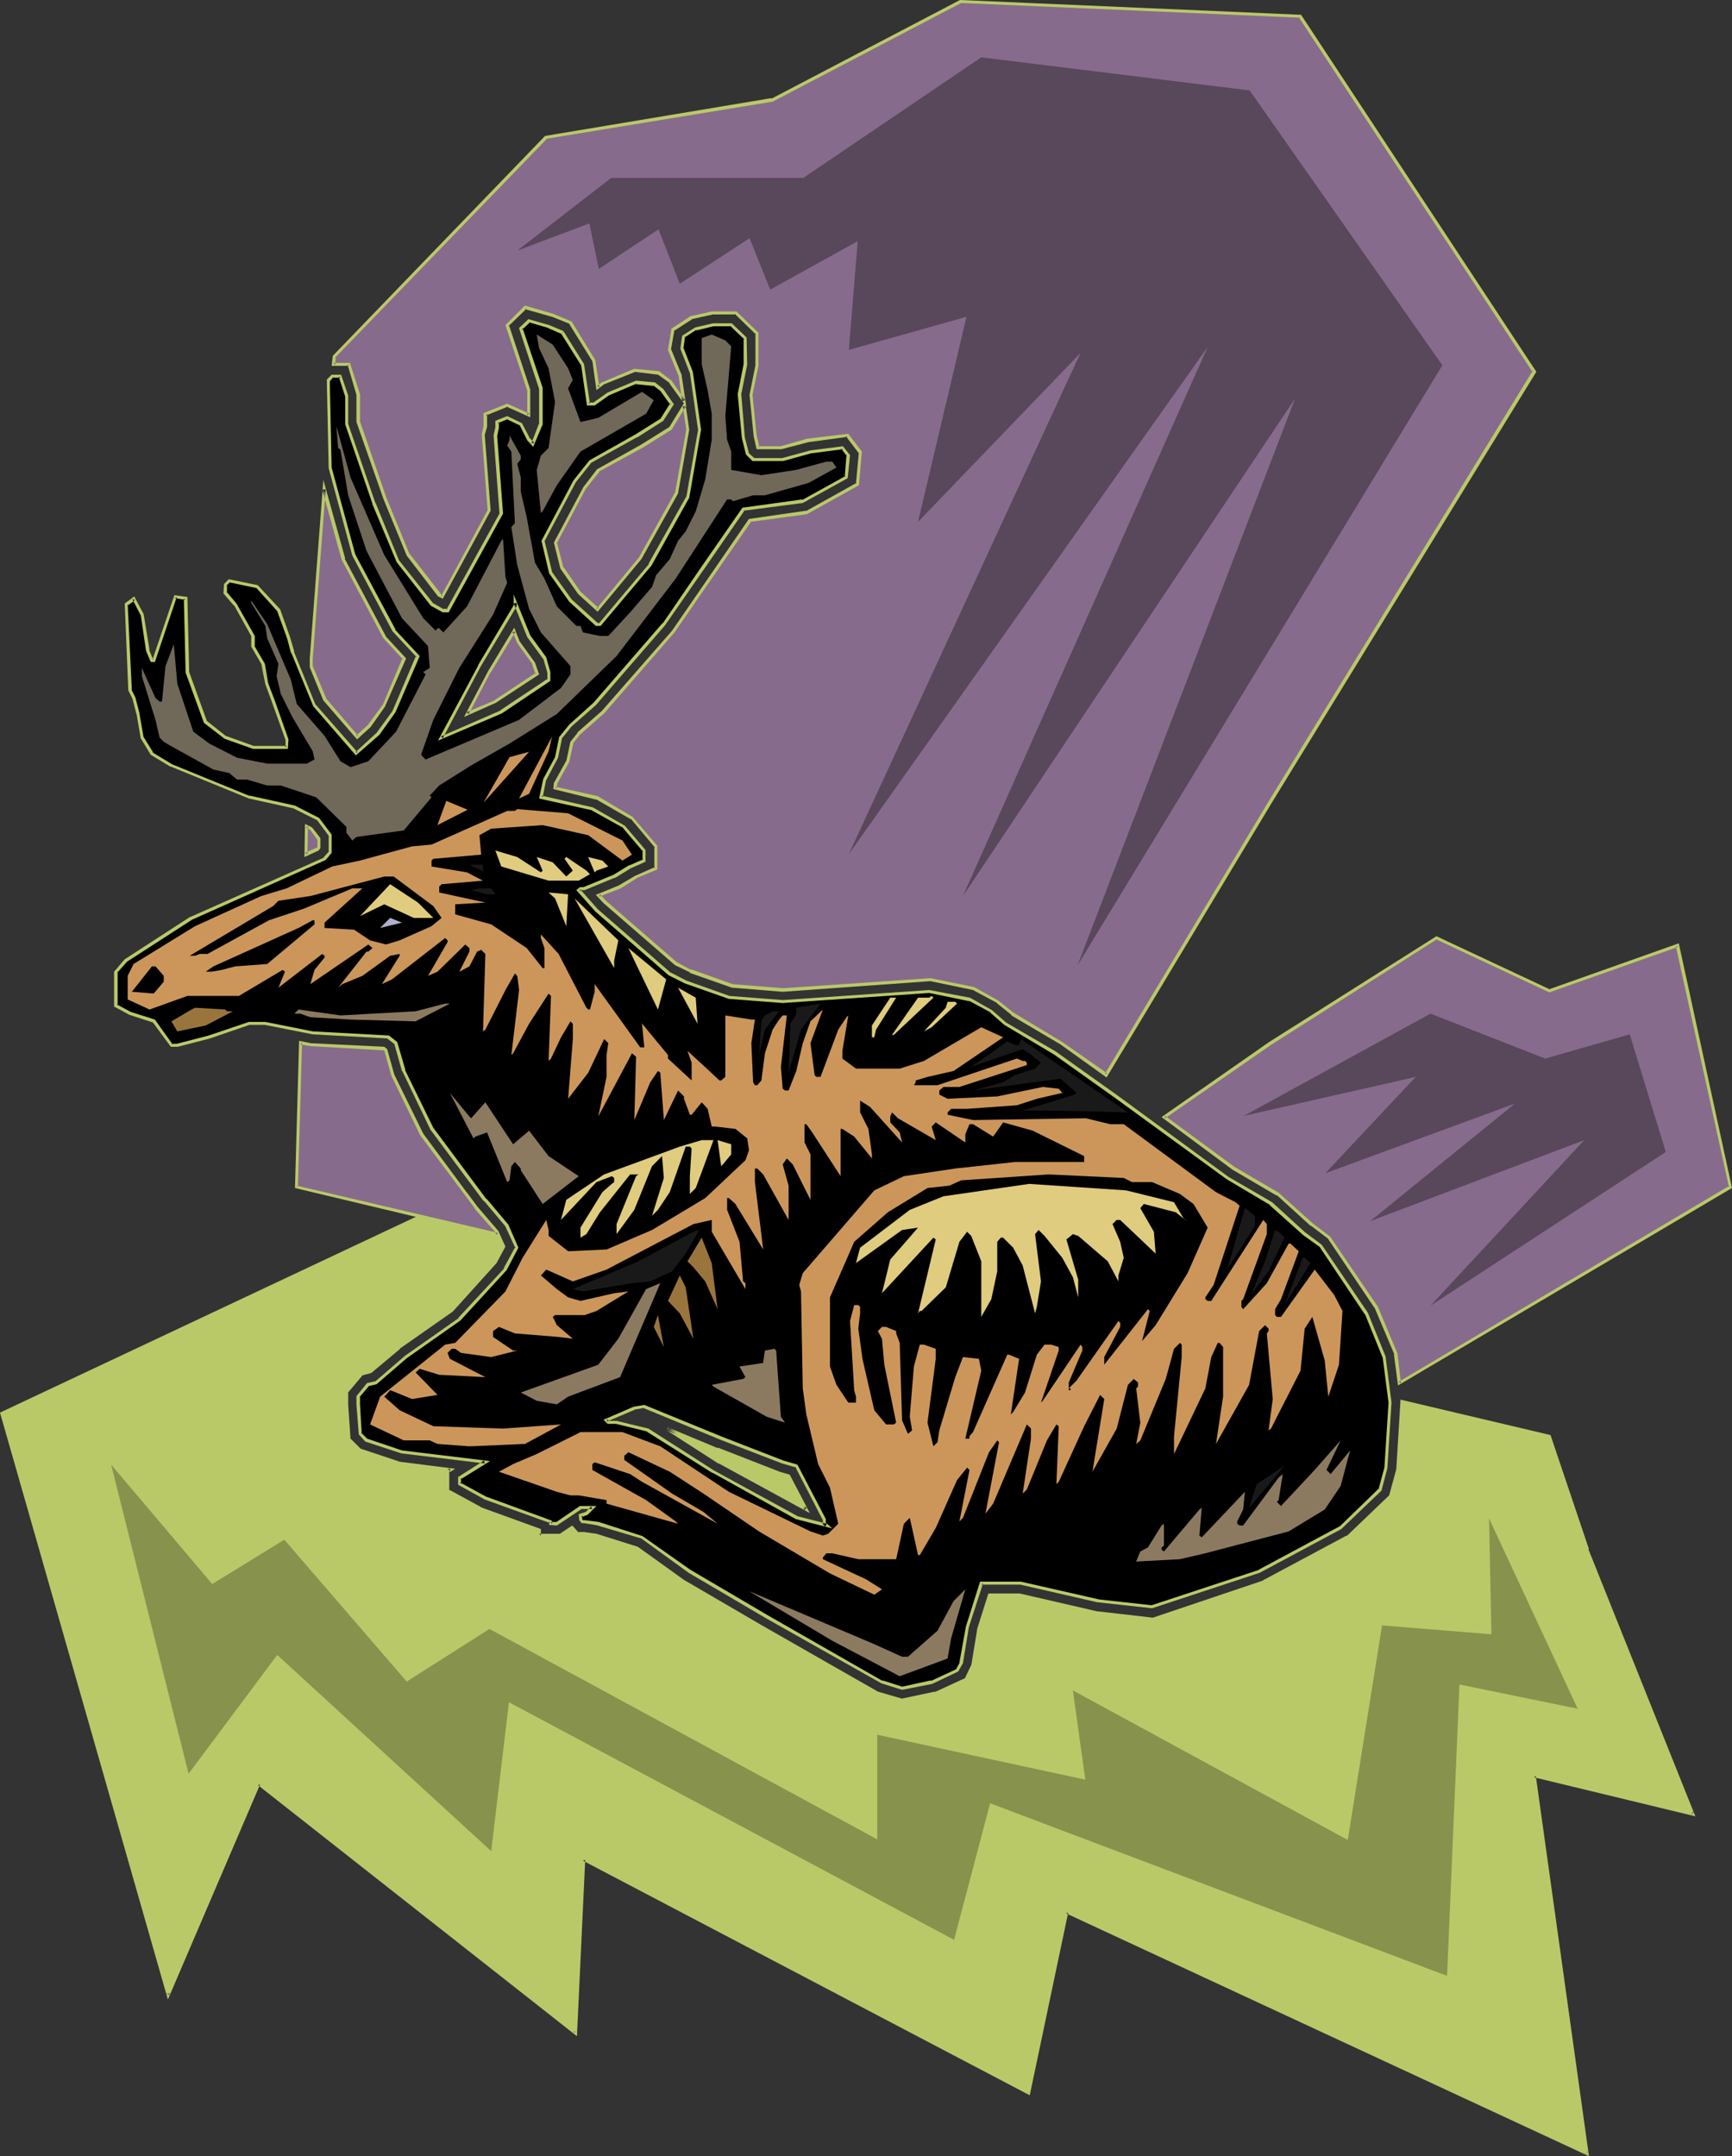 <?xml version="1.0" encoding="UTF-8" standalone="no"?>
<svg
   version="1.0"
   width="125.286mm"
   height="155.968mm"
   id="svg68"
   sodipodi:docname="Deer 20.wmf"
   xmlns:inkscape="http://www.inkscape.org/namespaces/inkscape"
   xmlns:sodipodi="http://sodipodi.sourceforge.net/DTD/sodipodi-0.dtd"
   xmlns="http://www.w3.org/2000/svg"
   xmlns:svg="http://www.w3.org/2000/svg">
  <rect width="100%" height="100%" fill="#333333" stroke="none"/>
  <sodipodi:namedview
     id="namedview68"
     pagecolor="#ffffff"
     bordercolor="#000000"
     borderopacity="0.25"
     inkscape:showpageshadow="2"
     inkscape:pageopacity="0.0"
     inkscape:pagecheckerboard="0"
     inkscape:deskcolor="#d1d1d1"
     inkscape:document-units="mm" />
  <defs
     id="defs1">
    <pattern
       id="WMFhbasepattern"
       patternUnits="userSpaceOnUse"
       width="6"
       height="6"
       x="0"
       y="0" />
  </defs>
  <path
     style="fill:#bac968;fill-opacity:1;fill-rule:evenodd;stroke:none"
     d="m 196.681,399.615 -14.222,-9.049 13.575,5.656 16.969,6.464 2.586,0.808 4.687,9.049 z M 127.511,326.576 0.485,386.364 45.898,545.532 l 24.888,-57.85 86.624,68.03 2.101,-47.346 121.693,63.828 10.343,-49.447 142.38,66.091 -14.383,-103.257 43.312,10.342 -28.928,-72.231 -10.343,-31.026 -40.403,-9.372 -1.131,18.583 -1.778,7.11 -11.959,11.15 -22.787,12.443 -30.221,10.019 -15.515,-1.616 -21.009,-5.009 h -8.242 l -2.909,9.534 -1.778,10.019 -1.778,3.717 -8.404,3.717 -9.212,1.939 -6.626,-2.101 -31.676,-17.937 -21.333,-12.604 -12.767,-9.049 -11.151,-3.555 -3.394,-0.323 h -1.616 l -1.455,-1.616 -3.232,2.101 h -5.818 v -1.454 l -16.161,-5.817 -8.889,-5.009 v -5.171 l 0.808,-0.485 -14.06,-1.778 -10.666,-3.555 -3.071,-3.07 -0.646,-9.372 v -3.393 l 4.202,-5.009 2.424,-0.646 7.757,-6.625 14.383,-10.18 11.959,-13.089 2.263,-4.363 -1.778,-4.04 -5.818,-6.625 z"
     id="path1" />
  <path
     style="fill:#bac968;fill-opacity:1;fill-rule:evenodd;stroke:none"
     d="m 196.842,399.292 h 0.162 l -14.222,-9.049 -0.485,0.808 13.575,5.494 v 0.162 l 16.969,6.464 v 0 l 2.586,0.808 -0.162,-0.323 4.687,9.211 0.646,-0.646 -23.757,-12.927 -0.323,0.808 24.888,13.574 -5.495,-10.503 -2.747,-0.808 v 0 l -16.969,-6.625 v 0.162 l -13.575,-5.656 -0.323,0.808 14.06,9.049 h 0.162 z"
     id="path2" />
  <path
     style="fill:#bac968;fill-opacity:1;fill-rule:evenodd;stroke:none"
     d="M 127.673,326.091 0,386.203 l 45.898,160.46 25.211,-58.819 -0.646,0.162 87.27,68.676 2.263,-48.316 -0.646,0.323 122.178,64.152 10.505,-49.932 -0.646,0.162 143.026,66.414 -14.545,-104.065 -0.485,0.485 44.12,10.665 -29.252,-73.039 h 0.162 l -10.505,-31.187 -41.049,-9.695 v 0.646 l -1.131,18.583 v -0.162 l -1.939,7.11 0.162,-0.162 -11.798,11.311 v -0.162 l -22.949,12.281 h 0.162 l -30.221,10.18 h 0.162 l -15.515,-1.778 v 0 l -21.009,-4.848 h -8.565 l -3.071,9.695 v 0.162 l -1.616,9.857 v -0.162 l -1.778,3.717 0.162,-0.162 -8.404,3.878 0.162,-0.162 -9.212,1.939 h 0.162 l -6.626,-1.939 v 0 l -31.676,-18.098 v 0 l -21.333,-12.443 -12.606,-9.049 -11.313,-3.555 -3.394,-0.485 h -1.778 l 0.323,0.162 -1.778,-1.939 -3.394,2.262 h 0.162 -5.818 l 0.485,0.485 v -1.778 l -16.484,-5.979 h 0.162 l -8.889,-4.848 0.162,0.323 v -5.171 l -0.162,0.323 1.778,-1.131 -15.353,-1.939 h 0.162 l -10.666,-3.555 0.162,0.162 -3.071,-3.07 0.162,0.323 -0.646,-9.372 v -3.393 l -0.162,0.162 4.202,-5.009 -0.162,0.162 2.424,-0.646 7.919,-6.625 h -0.162 l 14.545,-10.18 11.959,-13.25 2.424,-4.525 -1.939,-4.201 -5.818,-6.787 v 0 l -2.747,-3.717 -0.485,0.646 2.586,3.555 v 0.162 l 5.818,6.625 -0.162,-0.162 1.939,4.201 v -0.485 l -2.263,4.363 v -0.162 l -11.959,13.089 v 0 l -14.383,10.18 v 0 l -7.757,6.625 h 0.162 l -2.586,0.485 -4.202,5.333 v 3.555 l 0.646,9.534 3.232,3.232 10.666,3.717 14.222,1.616 -0.162,-0.808 -0.97,0.646 v 5.817 l 9.05,5.009 h 0.162 l 16,5.817 -0.323,-0.323 0.162,1.778 h 6.303 l 3.232,-2.101 h -0.485 l 1.616,1.616 h 1.778 v 0 l 3.394,0.485 h -0.162 l 11.313,3.555 -0.162,-0.162 12.606,9.049 21.333,12.604 h 0.162 l 31.676,18.098 6.788,2.101 9.373,-1.939 8.565,-4.04 1.939,-3.878 1.778,-9.857 v 0 l 2.909,-9.534 -0.485,0.323 h 8.242 -0.162 l 21.009,4.848 v 0 l 15.676,1.778 30.221,-10.18 h 0.162 l 22.949,-12.281 11.959,-11.311 1.939,-7.433 1.131,-18.583 v 0 l -0.485,0.485 40.241,9.372 -0.323,-0.323 10.343,31.025 h 0.162 l 28.928,72.231 0.485,-0.646 -44.12,-10.503 14.545,103.903 0.646,-0.485 -142.864,-66.252 -10.343,50.093 0.485,-0.323 -122.178,-64.313 -2.263,48.154 0.646,-0.323 -86.947,-68.353 -25.05,58.173 0.808,0.162 -45.413,-159.006 -0.323,0.485 127.026,-59.95 -0.485,-0.162 z"
     id="path3" />
  <path
     style="fill:#876b8c;fill-opacity:1;fill-rule:evenodd;stroke:none"
     d="m 135.43,191.809 11.313,-7.595 -0.808,-2.909 -4.202,-5.817 -1.131,-2.909 -6.788,10.988 -5.98,11.473 z m 51.716,-80.796 -3.879,6.14 -7.596,4.686 -12.121,6.787 -3.717,4.686 -8.081,15.028 1.778,6.948 4.848,6.787 5.01,4.525 11.636,-14.058 10.02,-17.613 2.909,-17.452 z m -106.017,213.462 0.97,-39.428 2.909,0.646 19.878,0.97 0.646,0.323 1.778,6.948 7.919,16.159 14.868,20.037 5.818,6.625 0.162,0.808 z m 2.424,-90.976 0.323,-7.595 1.131,0.485 2.101,2.909 v 2.424 l -0.323,0.485 z m 1.455,-51.224 0.162,-2.262 3.394,-46.215 5.333,19.068 11.151,21.33 5.333,5.817 -5.495,13.089 -3.879,5.333 -3.394,3.07 -8.889,-10.342 z m 6.141,-82.735 0.162,-2.101 57.857,-59.789 61.897,-10.342 51.554,-26.824 92.926,4.04 63.998,97.116 -72.402,117.638 -44.766,74.655 -12.282,-8.726 -13.414,-8.08 -3.879,-3.232 -6.626,-3.717 -11.798,-2.262 -40.403,2.747 -13.899,-1.131 -11.313,-4.04 -3.879,-1.939 -19.555,-16.967 -1.616,-1.778 5.656,-2.262 4.364,-2.747 5.495,-2.424 v -5.979 l -6.464,-7.756 -9.535,-5.494 -11.474,-2.585 0.162,-1.293 3.394,-5.979 0.97,-5.333 1.939,-2.424 6.626,-5.817 19.232,-22.138 21.009,-30.379 15.353,-2.101 13.899,-7.595 0.808,-8.888 -3.394,-4.525 -10.828,1.293 -7.434,2.101 h -6.303 l -0.808,-3.393 -0.97,-11.15 1.616,-8.08 V 91.137 l -5.818,-5.656 h -6.464 l -5.818,1.293 -5.01,3.232 -0.808,5.656 2.909,6.948 0.97,6.948 -3.717,-5.171 -3.232,-2.424 -6.464,-0.646 -8.889,3.555 -1.293,0.97 -0.97,-7.272 -6.464,-10.342 -4.848,-1.939 -7.434,-2.262 -4.848,4.848 5.818,17.775 v 6.787 l -5.98,-2.747 -5.98,2.424 v 3.555 l -0.485,2.101 1.454,20.845 -12.767,23.592 -0.808,-0.485 -8.565,-10.988 -6.303,-15.351 -7.272,-21.007 v -7.595 l -2.586,-8.241 z m 227.064,205.867 19.07,13.897 12.121,7.272 9.212,8.241 4.848,3.393 12.929,19.229 5.172,12.766 0.97,7.918 90.664,-53.648 -14.545,-65.929 -35.07,12.281 -30.868,-14.382 -45.574,28.763 z"
     id="path4" />
  <path
     style="fill:#bac968;fill-opacity:1;fill-rule:evenodd;stroke:none"
     d="m 135.592,192.132 11.798,-7.756 -1.131,-3.232 -4.202,-5.817 v 0 l -1.454,-3.717 -7.111,11.796 v 0 l -6.626,12.604 8.727,-3.878 -0.323,-0.646 -7.757,3.232 0.646,0.485 5.98,-11.473 v 0.162 L 140.925,172.741 h -0.808 l 1.293,3.07 4.202,5.817 -0.162,-0.162 0.97,2.909 0.162,-0.485 -11.474,7.595 h 0.162 z"
     id="path5" />
  <path
     style="fill:#bac968;fill-opacity:1;fill-rule:evenodd;stroke:none"
     d="m 187.307,109.72 -4.364,7.11 0.162,-0.162 -7.757,4.848 v 0 l -12.121,6.787 -3.717,4.848 v 0 l -8.081,15.19 1.778,7.11 4.848,6.948 5.333,4.848 11.959,-14.382 10.02,-17.937 3.071,-17.452 -1.131,-7.756 -0.646,1.293 0.97,6.464 v 0 l -3.071,17.29 v -0.162 l -9.858,17.775 v 0 l -11.636,14.058 0.646,-0.162 -5.01,-4.525 v 0 l -4.687,-6.787 v 0.162 l -1.778,-6.948 v 0.323 l 7.919,-14.866 v 0 l 3.717,-4.686 h -0.162 l 12.121,-6.625 v 0 l 7.757,-4.848 3.879,-6.302 -0.808,-0.162 z"
     id="path6" />
  <path
     style="fill:#bac968;fill-opacity:1;fill-rule:evenodd;stroke:none"
     d="m 81.129,324.152 0.323,0.323 1.131,-39.428 -0.485,0.485 2.909,0.485 v 0 l 19.878,1.131 -0.162,-0.162 0.485,0.485 -0.162,-0.323 1.939,6.948 7.919,16.321 14.868,19.876 v 0.162 l 5.818,6.625 -0.162,-0.162 0.323,0.808 0.485,-0.646 -55.109,-12.927 -0.485,0.646 56.241,13.412 -0.646,-1.616 -5.818,-6.787 v 0 l -14.707,-19.876 v 0 l -7.919,-16.159 v 0 l -1.939,-6.948 -0.808,-0.646 -20.04,-0.97 v 0 l -3.232,-0.646 -1.131,40.236 z"
     id="path7" />
  <path
     style="fill:#bac968;fill-opacity:1;fill-rule:evenodd;stroke:none"
     d="m 83.391,233.176 0.646,0.323 0.162,-7.595 -0.485,0.323 1.131,0.646 -0.162,-0.162 2.101,2.909 v -0.323 2.424 -0.162 l -0.162,0.323 v -0.162 l -3.232,1.454 -0.162,1.131 3.879,-1.778 0.485,-0.646 v -2.747 l -2.263,-2.909 -1.939,-0.97 -0.162,9.049 z"
     id="path8" />
  <path
     style="fill:#bac968;fill-opacity:1;fill-rule:evenodd;stroke:none"
     d="m 85.492,182.113 v 0.162 -2.262 0.162 l 3.555,-46.377 h -0.97 l 5.333,19.229 11.313,21.33 5.495,5.979 -0.162,-0.485 -5.495,13.089 v -0.162 l -4.04,5.494 0.162,-0.162 -3.394,3.07 h 0.646 l -8.889,-10.342 0.162,0.162 -3.717,-8.888 -0.808,0.323 3.717,9.049 9.212,10.665 3.717,-3.393 3.879,-5.494 5.818,-13.25 -5.656,-6.14 0.162,0.162 -11.313,-21.33 h 0.162 l -5.98,-21.492 -3.717,48.801 v 0 2.424 z"
     id="path9" />
  <path
     style="fill:#bac968;fill-opacity:1;fill-rule:evenodd;stroke:none"
     d="m 91.149,99.217 0.485,0.485 0.162,-2.262 -0.162,0.323 57.857,-59.789 h -0.323 l 62.059,-10.18 51.554,-26.986 h -0.162 L 355.545,4.848 355.06,4.686 419.058,101.802 v -0.485 l -72.24,117.8 -44.766,74.494 0.646,-0.162 -12.282,-8.564 -13.414,-8.08 v 0 l -4.04,-3.232 -6.626,-3.717 -11.959,-2.424 -40.403,2.747 h 0.162 l -14.06,-1.131 h 0.162 l -11.313,-4.04 v 0.162 l -3.879,-2.101 0.162,0.162 -19.555,-16.967 -1.616,-1.778 -0.162,0.646 5.818,-2.262 4.364,-2.747 h -0.162 l 5.818,-2.424 v -6.464 l -6.788,-7.918 -9.535,-5.656 -11.636,-2.585 0.323,0.485 0.323,-1.293 -0.162,0.162 3.394,-6.14 1.131,-5.171 -0.162,0.162 1.939,-2.424 v 0 l 6.626,-5.817 19.232,-22.138 v 0 l 21.009,-30.379 -0.323,0.162 15.515,-2.101 14.222,-7.918 0.808,-9.211 -3.717,-4.848 -10.99,1.293 h -0.162 l -7.273,2.101 v 0 h -6.303 l 0.485,0.323 -0.808,-3.232 v 0 l -1.131,-11.15 v 0 l 1.616,-7.918 v -9.049 l -5.98,-5.817 h -6.788 l -5.818,1.293 -5.172,3.393 -0.97,5.817 2.909,7.11 v -0.162 l 0.97,7.11 0.808,-0.323 -3.717,-5.332 -3.394,-2.585 -6.788,-0.646 -8.889,3.717 -1.293,0.97 0.646,0.323 -1.131,-7.433 -6.464,-10.503 -5.01,-2.101 v 0 l -7.757,-2.262 -5.333,5.333 5.98,17.937 v -0.162 6.787 l 0.646,-0.323 -6.141,-2.747 -6.464,2.585 v 3.717 -0.162 l -0.485,2.262 1.616,20.845 v -0.162 l -12.767,23.592 0.485,-0.323 -0.646,-0.323 h 0.162 l -8.565,-10.988 v 0.162 l -6.303,-15.351 v 0 l -7.273,-21.007 v 0.162 -7.595 l -2.747,-8.564 h -4.525 l -0.485,0.808 h 4.687 l -0.323,-0.323 2.424,8.241 v -0.162 7.595 l 7.434,21.168 v 0 l 6.303,15.351 8.565,11.15 1.293,0.646 13.091,-24.077 -1.616,-20.845 v 0.162 l 0.646,-2.262 v -3.555 l -0.323,0.485 5.98,-2.424 h -0.323 l 6.464,2.909 v -7.595 l -5.818,-17.613 -0.162,0.323 5.01,-4.848 -0.485,0.162 7.434,2.101 v 0 l 4.848,1.939 h -0.162 l 6.303,10.18 v -0.162 l 1.131,8.08 1.939,-1.454 h -0.162 l 8.889,-3.555 h -0.323 l 6.626,0.808 -0.323,-0.162 3.394,2.424 h -0.162 l 4.687,6.464 -1.293,-8.726 -2.909,-7.11 v 0.323 l 0.97,-5.494 -0.162,0.323 5.01,-3.232 h -0.162 l 5.818,-1.293 h -0.162 6.464 l -0.323,-0.162 5.818,5.656 -0.162,-0.323 v 8.726 0 l -1.616,8.08 1.131,11.311 v 0 l 0.808,3.555 h 6.788 l 7.434,-1.939 v 0 l 10.666,-1.454 -0.485,-0.162 3.555,4.686 v -0.323 l -0.808,8.726 0.162,-0.323 -13.899,7.756 0.162,-0.162 -15.676,2.262 -21.009,30.541 v 0 l -19.232,21.976 -6.626,5.817 v 0.162 l -1.939,2.424 -1.131,5.333 v -0.162 l -3.394,6.14 -0.162,1.616 11.798,2.909 -0.162,-0.162 9.535,5.494 v -0.162 l 6.626,7.918 -0.162,-0.323 v 5.979 l 0.162,-0.323 -5.495,2.424 v 0 l -4.364,2.585 v 0 l -6.303,2.585 2.101,2.262 19.555,16.967 4.04,1.939 v 0.162 l 11.474,4.04 13.899,1.131 v 0 l 40.403,-2.909 v 0 l 11.636,2.424 v 0 l 6.626,3.555 h -0.162 l 4.04,3.232 v 0.162 l 13.414,7.918 12.606,9.049 45.09,-74.978 L 420.028,101.641 355.706,4.04 262.457,0 210.903,26.986 v -0.162 l -61.897,10.342 -58.018,60.112 -0.323,2.747 z"
     id="path10" />
  <path
     style="fill:#bac968;fill-opacity:1;fill-rule:evenodd;stroke:none"
     d="m 317.566,305.407 19.393,14.382 12.121,7.11 v -0.162 l 9.212,8.403 h 0.162 l 4.687,3.555 -0.162,-0.162 12.929,19.229 v 0 l 5.333,12.604 -0.162,-0.162 1.131,8.564 91.31,-53.971 -14.545,-66.899 -35.554,12.604 h 0.323 l -31.029,-14.543 -45.736,28.925 -29.413,20.522 0.97,0.323 28.928,-20.037 45.413,-28.925 h -0.323 l 31.029,14.543 35.231,-12.443 -0.646,-0.162 14.545,65.929 0.162,-0.485 -90.502,53.648 0.646,0.323 -0.97,-8.08 -5.333,-12.766 -13.091,-19.229 -4.687,-3.555 v 0 l -9.373,-8.403 -12.121,-7.11 -18.909,-13.897 v 0.646 z"
     id="path11" />
  <path
     style="fill:#000000;fill-opacity:1;fill-rule:evenodd;stroke:none"
     d="m 148.844,179.851 -4.202,-5.979 -3.879,-9.049 v 0.97 l -9.697,16.321 -10.343,19.553 16.323,-7.11 12.929,-8.726 v -2.101 z m 5.01,-89.037 5.495,8.726 1.454,10.988 h 1.778 l 3.717,-2.747 7.596,-3.232 4.848,0.485 2.263,1.616 2.747,3.878 -2.747,4.201 -7.111,4.363 -12.606,7.11 -4.202,5.333 -8.727,16.321 2.263,8.726 5.333,7.595 7.111,6.464 h 0.97 l 13.737,-16.159 10.182,-18.583 3.232,-18.421 -2.101,-15.674 -2.747,-6.625 0.646,-3.232 3.232,-2.101 4.848,-1.131 h 4.848 l 3.879,3.717 v 7.11 l -1.616,8.241 0.97,11.796 1.131,4.363 1.616,1.616 h 8.081 l 7.596,-2.101 8.727,-0.97 1.616,2.101 -0.485,5.979 -11.959,6.464 -16.323,2.101 -10.828,15.836 -10.828,15.674 -18.909,21.815 -6.626,5.979 -2.586,3.232 -1.131,5.494 -3.394,5.979 -0.97,4.848 14.06,3.232 8.727,4.848 5.495,6.464 v 2.747 l -3.879,1.616 -4.364,2.747 -8.081,3.232 h -1.131 l -0.485,0.485 4.848,5.494 20.04,17.29 4.364,2.262 11.798,4.363 14.707,1.131 40.08,-2.747 10.99,2.101 5.98,3.232 3.879,3.393 13.414,8.08 16.969,11.796 30.221,22.3 11.959,7.11 9.212,8.241 4.364,3.232 12.444,18.421 5.01,11.958 1.454,12.443 -0.97,17.775 -1.616,5.979 -10.828,10.503 -22.302,11.796 -29.252,9.857 -14.707,-1.616 -21.171,-4.848 h -10.828 l -3.879,11.958 -1.616,9.695 -1.131,2.101 -6.949,3.232 -8.081,1.778 -5.495,-1.778 -31.514,-17.937 -21.009,-12.443 -13.091,-9.211 -11.959,-3.717 -3.717,-0.646 h -0.485 l -0.646,-0.485 v -1.131 l 1.616,-0.485 1.616,-1.616 h -3.232 l -6.464,4.363 h -1.616 v -0.646 l -17.939,-6.464 -7.111,-3.717 v -1.778 l 7.111,-4.201 -22.787,-2.747 -9.697,-3.232 -1.778,-1.778 -0.485,-8.08 v -2.101 l 2.747,-3.232 2.101,-0.646 8.242,-6.948 14.545,-10.342 12.606,-13.574 3.232,-5.979 -2.747,-5.979 -5.98,-7.11 -14.707,-19.391 -7.596,-15.836 -2.101,-7.595 -2.101,-1.616 -20.686,-1.131 -12.929,-2.585 h -4.525 l -10.828,3.717 -8.727,2.101 h -1.616 l -4.848,-6.464 -6.464,-2.101 -3.879,-2.262 v -9.211 l 2.747,-3.07 17.939,-11.635 36.363,-16.159 1.616,-1.778 v -4.686 l -3.232,-4.363 -6.626,-3.393 -12.444,-2.585 -21.171,-8.726 -5.333,-3.232 -2.747,-4.363 -1.131,-6.464 -1.131,-4.363 -0.97,-2.262 -1.131,-23.269 1.616,-1.131 0.485,-0.485 2.263,4.363 1.616,9.695 1.131,2.747 h 0.485 l 5.98,-17.29 2.747,0.485 0.485,20.037 5.01,13.574 5.333,4.363 7.596,2.747 h 9.212 v -2.262 l -3.717,-10.827 -1.616,-4.363 -1.131,-5.494 -2.747,-4.848 v -2.747 l -4.848,-8.564 -2.747,-3.232 v -2.262 l 1.131,-0.97 7.434,1.616 5.98,6.464 2.909,7.595 0.97,3.878 5.98,14.543 11.474,13.089 5.98,-5.494 4.202,-5.979 6.626,-15.19 -6.626,-6.948 -10.828,-20.684 -6.464,-23.915 -0.485,-22.784 v -1.131 l 0.97,-1.131 h 2.263 l 1.616,5.494 v 7.595 l 7.596,21.653 6.464,15.836 9.212,11.958 3.232,1.616 h 1.131 l 14.707,-26.663 -1.616,-21.168 0.485,-2.101 v -1.616 l 2.747,-1.131 3.717,1.616 2.263,4.363 1.131,1.131 2.101,-5.494 v -9.695 l -5.495,-16.321 2.263,-2.101 5.333,1.454 z m 60.119,308.962 -16.808,-6.464 -21.009,-8.726 -2.747,0.485 -7.596,3.232 0.485,0.646 h 2.263 l 8.565,2.101 17.939,11.311 22.626,12.604 8.242,2.101 -0.485,-0.485 v -1.131 l -7.757,-14.705 z"
     id="path12" />
  <path
     style="fill:#bac968;fill-opacity:1;fill-rule:evenodd;stroke:none"
     d="m 149.329,179.689 -4.364,-5.979 v 0 l -4.525,-11.15 v 3.232 -0.323 l -9.697,16.321 v 0.162 l -10.99,20.522 17.454,-7.433 13.252,-8.888 v -2.424 l -1.131,-4.04 -0.808,0.323 1.131,3.878 v -0.162 2.101 l 0.162,-0.323 -13.091,8.726 h 0.162 l -16.323,7.11 0.485,0.485 10.343,-19.553 v 0 l 9.858,-16.482 v -0.97 l -0.808,0.162 3.717,9.211 4.364,5.979 v -0.162 z"
     id="path13" />
  <path
     style="fill:#bac968;fill-opacity:1;fill-rule:evenodd;stroke:none"
     d="m 153.531,91.299 -0.162,-0.162 5.495,8.726 V 99.702 l 1.616,11.15 h 2.101 l 3.879,-2.747 v 0 l 7.596,-3.232 -0.162,0.162 4.848,0.485 -0.162,-0.162 2.101,1.616 -0.162,-0.162 2.747,3.878 v -0.485 l -2.747,4.363 0.162,-0.162 -6.949,4.363 v 0 l -12.606,7.11 -4.364,5.494 -8.727,16.482 2.101,8.888 5.495,7.756 7.272,6.625 h 1.293 l 13.899,-16.482 10.343,-18.583 3.232,-18.583 -2.263,-15.836 -2.586,-6.625 v 0.323 l 0.485,-3.393 -0.162,0.323 3.232,-2.101 v 0.162 l 4.687,-1.131 v 0 h 4.848 l -0.323,-0.162 3.879,3.717 -0.162,-0.323 v 7.11 0 l -1.616,8.241 1.131,11.958 v 0 l 1.131,4.525 1.778,1.778 h 8.404 l 7.596,-2.101 v 0 l 8.727,-1.131 -0.485,-0.162 1.616,2.101 -0.162,-0.323 -0.485,5.979 0.323,-0.323 -11.959,6.625 v -0.162 l -16.323,2.262 -10.99,15.836 -10.828,15.836 v -0.162 l -18.909,21.815 -6.626,5.979 v 0 l -2.747,3.393 -1.131,5.494 v 0 l -3.232,5.979 -1.131,5.333 14.545,3.232 h -0.162 l 8.727,4.848 h -0.162 l 5.495,6.464 -0.162,-0.323 v 2.747 l 0.162,-0.323 -3.717,1.616 h -0.162 l -4.202,2.585 v 0 l -8.242,3.393 h 0.323 -1.293 l -0.97,0.808 5.172,5.817 20.04,17.452 4.525,2.262 v 0 l 11.959,4.201 14.707,1.131 v 0 l 40.08,-2.747 v 0 l 10.99,2.262 -0.162,-0.162 5.98,3.232 h -0.162 l 3.879,3.393 13.575,8.08 16.808,11.958 30.383,22.138 11.959,7.11 h -0.162 l 9.212,8.241 v 0 l 4.525,3.232 -0.162,-0.162 12.444,18.583 v -0.162 l 4.848,11.958 v -0.162 l 1.616,12.443 v 0 l -1.131,17.775 v 0 l -1.616,5.979 0.162,-0.323 -10.828,10.503 0.162,-0.162 -22.302,11.958 h 0.162 l -29.413,9.695 h 0.162 l -14.707,-1.616 h 0.162 l -21.333,-4.848 h -11.151 l -3.879,12.281 v 0 l -1.778,9.857 0.162,-0.162 -1.131,2.101 0.162,-0.162 -6.949,3.232 v -0.162 l -8.081,1.778 h 0.323 l -5.495,-1.778 v 0.162 l -31.353,-17.937 v 0 l -21.171,-12.443 -13.091,-9.211 -11.959,-3.878 v 0 l -3.879,-0.485 h -0.485 l 0.162,0.162 -0.485,-0.646 0.162,0.323 v -1.131 l -0.323,0.485 1.778,-0.646 2.424,-2.424 h -4.525 l -6.626,4.525 0.323,-0.162 h -1.616 l 0.323,0.485 v -0.808 l -18.1,-6.625 v 0 l -7.111,-3.878 0.323,0.485 v -1.778 l -0.162,0.485 8.081,-5.009 -24.08,-2.909 v 0 l -9.535,-3.232 0.162,0.162 -1.778,-1.778 0.162,0.323 -0.485,-8.08 v -2.101 l -0.162,0.162 2.747,-3.232 -0.162,0.162 2.101,-0.485 8.242,-7.11 v 0 l 14.707,-10.342 12.606,-13.735 3.232,-6.14 -2.747,-6.302 -5.98,-7.11 v 0.162 l -14.545,-19.553 v 0 l -7.757,-15.836 0.162,0.162 -2.263,-7.756 -2.263,-1.778 -20.848,-1.131 v 0 l -12.929,-2.585 h -4.525 l -10.99,3.717 -8.727,2.262 h 0.162 -1.616 l 0.323,0.162 -4.848,-6.787 -6.626,-2.101 v 0 l -3.879,-2.101 0.323,0.323 v -9.211 l -0.162,0.323 2.747,-3.07 v 0 l 17.777,-11.473 v 0 l 36.524,-16.321 1.616,-1.939 v -5.009 l -3.394,-4.525 -6.626,-3.393 -12.444,-2.747 0.162,0.162 -21.333,-8.726 v 0 L 41.696,205.705 h 0.162 l -2.586,-4.201 v 0.162 l -1.131,-6.464 v -0.162 l -1.131,-4.363 v 0 l -1.131,-2.262 0.162,0.162 -1.131,-23.269 -0.162,0.323 1.616,-1.131 0.485,-0.485 -0.646,-0.162 2.263,4.363 v -0.162 l 1.455,9.857 1.293,3.07 h 1.131 l 5.98,-17.775 -0.485,0.323 2.909,0.485 -0.485,-0.323 0.485,20.199 5.01,13.735 5.656,4.363 7.757,2.747 h 9.535 l 0.162,-2.585 -3.879,-10.988 -1.616,-4.201 v 0 l -1.778,-5.171 -0.162,-0.162 1.131,5.494 v 0 l 1.616,4.363 3.879,10.827 v -0.162 2.262 l 0.323,-0.485 h -9.212 0.162 l -7.596,-2.747 0.162,0.162 -5.495,-4.363 0.162,0.162 -4.848,-13.412 v 0 l -0.485,-20.522 -3.555,-0.485 -5.98,17.613 0.323,-0.162 h -0.485 l 0.323,0.162 -1.131,-2.747 0.162,0.162 -1.616,-9.857 -2.586,-4.848 -0.97,0.808 0.162,-0.162 -1.778,1.293 0.97,23.754 1.131,2.262 v 0 l 1.131,4.363 v -0.162 l 1.131,6.625 2.747,4.525 5.333,3.232 h 0.162 l 21.333,8.726 12.444,2.747 h -0.162 l 6.464,3.232 -0.162,-0.162 3.232,4.363 v -0.162 4.686 l 0.162,-0.323 -1.616,1.778 h 0.162 L 52.2,250.628 h -0.162 l -17.939,11.635 -2.909,3.393 v 9.534 l 4.202,2.262 6.464,2.101 -0.162,-0.162 5.01,6.787 h 1.939 l 8.727,-2.262 10.828,-3.717 h -0.162 4.525 -0.162 l 13.091,2.585 v 0 l 20.686,1.131 h -0.323 l 2.101,1.616 -0.162,-0.162 2.101,7.433 0.162,0.162 7.596,15.836 14.545,19.553 h 0.162 l 5.98,7.11 -0.162,-0.162 2.747,5.979 v -0.485 l -3.232,5.979 h 0.162 l -12.606,13.574 h 0.162 l -14.707,10.342 v 0 l -8.242,7.11 0.162,-0.162 -2.263,0.485 -2.909,3.555 v 2.262 l 0.646,8.241 1.778,1.939 9.858,3.232 22.787,2.747 -0.162,-0.808 -7.111,4.525 v 2.101 l 7.272,4.04 v 0 l 17.939,6.464 -0.323,-0.485 v 0.97 l 2.101,0.162 6.788,-4.525 h -0.323 3.232 l -0.323,-0.646 -1.616,1.616 0.162,-0.162 -1.939,0.646 0.162,1.616 0.646,0.808 h 0.808 -0.162 l 3.879,0.646 h -0.162 l 11.959,3.555 v 0 l 12.929,9.372 21.171,12.443 v 0 l 31.514,17.775 5.656,1.778 8.242,-1.616 7.111,-3.393 1.293,-2.262 1.616,-9.857 v 0 l 3.879,-11.958 -0.485,0.323 h 10.828 -0.162 l 21.171,4.848 h 0.162 l 14.707,1.616 29.413,-9.695 v 0 l 22.302,-11.958 10.99,-10.503 1.616,-6.14 1.131,-17.937 -1.616,-12.604 -4.848,-11.958 -12.606,-18.583 -4.525,-3.393 0.162,0.162 -9.212,-8.403 -11.959,-6.948 -30.383,-22.3 -16.808,-11.958 -13.575,-7.918 v 0 l -3.879,-3.393 -5.98,-3.393 -11.151,-2.101 -40.08,2.747 h 0.162 l -14.707,-1.131 v 0 l -11.798,-4.201 v 0 l -4.364,-2.262 0.162,0.162 -20.04,-17.452 -4.848,-5.494 v 0.646 l 0.485,-0.485 -0.323,0.162 h 1.131 l 8.242,-3.393 h 0.162 l 4.202,-2.585 v 0 l 4.04,-1.778 v -3.232 l -5.656,-6.625 -8.727,-5.009 -14.06,-3.232 0.323,0.485 0.97,-4.848 v 0.162 l 3.232,-6.14 1.131,-5.494 -0.162,0.323 2.747,-3.393 v 0 l 6.626,-5.817 18.909,-21.815 v 0 l 10.99,-15.836 10.828,-15.674 -0.323,0.162 16.161,-2.101 12.282,-6.787 0.646,-6.302 -1.939,-2.424 -8.889,1.131 v 0 l -7.757,2.101 h 0.162 -8.081 0.323 l -1.616,-1.454 0.162,0.162 -1.131,-4.363 v 0 l -0.97,-11.958 v 0.162 l 1.616,-8.08 -0.162,-7.433 -4.04,-3.878 h -5.172 l -4.848,1.131 -3.555,2.262 -0.485,3.555 2.586,6.625 v -0.162 l 2.263,15.836 v -0.162 l -3.232,18.421 v -0.162 l -10.343,18.421 h 0.162 l -13.737,16.321 0.323,-0.162 h -0.97 0.323 l -7.111,-6.464 v 0 l -5.333,-7.433 v 0 l -2.101,-8.726 v 0.323 l 8.565,-16.159 v 0 l 4.364,-5.494 -0.162,0.162 12.444,-6.948 h 0.162 l 7.111,-4.525 2.909,-4.525 -2.909,-4.201 -2.263,-1.778 -5.172,-0.485 -7.757,3.232 -3.879,2.747 h 0.323 -1.778 l 0.485,0.323 -1.616,-10.827 -5.656,-9.049 z"
     id="path14" />
  <path
     style="fill:#bac968;fill-opacity:1;fill-rule:evenodd;stroke:none"
     d="m 73.372,186.961 -0.97,-5.494 -2.909,-5.009 0.162,0.162 v -2.747 l -5.01,-8.888 -2.747,-3.232 0.162,0.323 v -2.262 l -0.162,0.323 0.97,-0.97 h -0.323 l 7.596,1.616 -0.162,-0.162 5.98,6.625 -0.162,-0.162 2.747,7.595 0.97,3.717 0.162,0.162 5.98,14.543 11.636,13.412 6.464,-5.656 4.364,-6.14 6.626,-15.351 -6.788,-7.272 h 0.162 L 97.128,151.572 v 0 l -6.464,-23.754 v 0 l -0.485,-22.784 v -1.131 0.323 l 0.97,-1.131 -0.323,0.162 h 2.263 l -0.485,-0.323 1.778,5.494 v -0.162 7.756 l 7.434,21.653 v 0.162 l 6.626,15.836 9.373,11.958 3.232,1.778 h 1.616 l 14.868,-26.986 -1.616,-21.33 v 0.162 l 0.485,-2.262 v -1.616 l -0.323,0.323 2.747,-1.131 h -0.323 l 3.717,1.778 -0.162,-0.162 2.101,4.201 1.616,1.778 2.586,-6.14 v -10.019 l -5.495,-16.321 -0.162,0.485 2.263,-2.101 h -0.485 l 5.495,1.616 h -0.162 l 3.717,1.616 0.485,-0.808 -3.879,-1.616 v 0 l -5.656,-1.616 -2.586,2.424 5.495,16.644 v -0.162 9.695 -0.162 l -2.101,5.494 0.808,-0.162 -1.131,-1.131 v 0.162 l -2.263,-4.363 -4.04,-1.939 -3.232,1.293 v 1.939 -0.162 l -0.485,2.262 1.616,21.33 0.162,-0.323 -14.707,26.663 0.323,-0.323 h -1.131 l 0.162,0.162 -3.071,-1.778 0.162,0.162 -9.373,-11.796 v 0 l -6.464,-15.836 v 0.162 l -7.434,-21.653 v 0 -7.756 l -1.939,-5.656 h -2.586 l -1.293,1.293 v 1.293 l 0.485,22.946 6.464,23.915 10.99,20.684 6.626,7.11 -0.162,-0.485 -6.464,15.19 v 0 l -4.364,5.979 0.162,-0.162 -5.98,5.494 h 0.646 L 86.3,192.617 v 0.162 l -5.98,-14.705 0.162,0.162 -1.131,-3.878 -2.747,-7.756 -6.141,-6.625 -7.919,-1.616 -1.293,1.293 -0.162,2.585 2.909,3.393 v -0.162 l 4.848,8.726 -0.162,-0.323 v 2.909 l 2.909,5.009 z"
     id="path15" />
  <path
     style="fill:#bac968;fill-opacity:1;fill-rule:evenodd;stroke:none"
     d="m 214.135,399.292 v 0 l -16.646,-6.464 v 0 l -21.333,-8.726 -2.909,0.485 -8.242,3.555 1.131,1.131 h 2.424 -0.162 l 8.565,2.101 h -0.162 l 17.939,11.311 h 0.162 l 22.626,12.604 10.02,2.585 -1.778,-1.616 v 0.323 -1.293 l -7.757,-14.866 -3.879,-1.131 -0.323,0.808 3.879,1.131 -0.323,-0.323 7.596,14.705 v -0.162 1.293 l 0.646,0.646 0.485,-0.808 -8.242,-2.101 h 0.162 L 195.226,402.039 v 0 l -17.939,-11.473 -8.727,-2.101 h -2.263 l 0.323,0.162 -0.646,-0.646 v 0.646 l 7.596,-3.232 h -0.162 l 2.747,-0.485 h -0.323 l 21.171,8.726 v 0 l 16.808,6.464 v 0 z"
     id="path16" />
  <path
     style="fill:#706859;fill-opacity:1;fill-rule:evenodd;stroke:none"
     d="m 155.308,100.671 1.293,3.232 -1.293,2.262 3.394,9.211 4.848,-1.131 11.959,-7.11 3.232,2.262 -2.101,3.717 -17.939,10.342 -6.464,9.211 -3.879,7.11 -0.485,0.485 -1.131,-11.796 1.131,-3.878 2.101,-2.101 1.778,-12.604 -1.778,-9.211 -2.586,-5.494 -0.646,-3.717 4.364,2.747 z"
     id="path17" />
  <path
     style="fill:#706859;fill-opacity:1;fill-rule:evenodd;stroke:none"
     d="m 199.913,94.692 -1.616,19.068 0.485,6.464 1.131,3.232 v 5.009 l 8.242,1.454 9.535,-1.454 8.242,-2.262 h 1.616 l 1.131,1.616 -7.596,4.201 -11.959,3.393 h -3.232 l -5.495,1.616 -0.485,-0.485 h -1.131 l -14.06,21.653 -16.161,21.168 -16.323,15.836 -12.929,8.08 -10.505,5.979 -8.727,5.494 -2.586,2.747 0.485,0.485 -7.596,9.049 -12.929,1.778 -1.131,0.97 -1.616,-2.101 v -1.616 l -8.242,-8.08 -9.697,-3.232 H 73.048 l -5.495,-1.616 h -2.747 l -2.101,-1.778 -4.364,-0.97 -11.959,-6.625 -1.616,-0.97 -1.131,-1.131 -1.131,-4.848 -3.717,-11.958 v -2.262 l 3.717,8.241 1.131,0.97 h 0.646 l 0.97,-9.695 2.263,-5.979 0.97,10.827 4.364,13.089 4.364,3.232 7.596,3.878 8.242,1.616 h 10.828 l 2.101,-1.131 -0.485,-2.262 -5.495,-9.211 -3.232,-6.464 -1.131,-4.848 0.485,-3.393 -3.071,-6.948 -0.485,-3.393 -3.879,-6.302 v -0.646 l 4.364,6.464 6.464,15.19 1.616,6.625 7.596,8.726 4.364,6.948 2.747,1.616 4.848,-1.616 7.596,-8.08 8.081,-15.674 -0.646,-0.646 1.778,-1.131 -0.485,-5.979 -7.111,-7.595 -9.697,-18.421 -5.01,-15.19 -2.101,-12.443 -0.646,-0.485 -0.485,-5.979 3.879,14.058 9.212,21.168 10.666,17.29 3.394,3.393 0.485,-0.646 h 0.485 l 1.131,1.131 6.464,-7.11 9.373,-17.937 0.485,-0.485 0.646,10.342 0.485,1.616 -3.879,8.726 -9.212,14.543 -7.111,14.22 -3.232,9.211 v 0.485 l 1.131,1.131 25.535,-10.827 11.474,-8.726 2.586,-3.717 v -2.262 l -8.081,-9.211 -3.232,-6.464 -3.232,-11.958 -1.616,-10.342 0.97,-1.131 -0.97,-19.553 -1.131,-1.616 0.646,-1.616 v -1.131 l 3.071,5.494 v 0.97 l -0.97,1.293 0.97,3.717 v 3.878 l 1.616,6.948 2.263,12.443 2.586,4.363 3.394,7.595 5.333,5.333 h 1.131 l 0.646,1.778 4.687,0.97 h 2.263 l 5.98,-6.464 5.98,-6.948 1.131,-3.232 3.717,-4.363 2.263,-5.009 2.101,-2.585 2.747,-5.494 2.586,-8.726 1.778,-10.827 v -7.11 l -1.131,-6.464 -1.616,-7.11 v -7.11 l 2.747,-0.97 3.717,1.616 z"
     id="path18" />
  <path
     style="fill:#cc965b;fill-opacity:1;fill-rule:evenodd;stroke:none"
     d="m 144.642,217.017 -2.747,1.293 9.05,-16.967 -0.97,4.04 z"
     id="path19" />
  <path
     style="fill:#cc965b;fill-opacity:1;fill-rule:evenodd;stroke:none"
     d="m 139.309,206.998 5.333,-1.454 -12.444,13.897 z"
     id="path20" />
  <path
     style="fill:#ffffff;fill-opacity:1;fill-rule:evenodd;stroke:none"
     d="m 132.036,213.139 -0.97,2.101 z"
     id="path21" />
  <path
     style="fill:#cc965b;fill-opacity:1;fill-rule:evenodd;stroke:none"
     d="m 119.592,225.581 2.424,-6.625 5.818,2.424 z"
     id="path22" />
  <path
     style="fill:#cc965b;fill-opacity:1;fill-rule:evenodd;stroke:none"
     d="m 167.268,228.328 2.909,1.454 2.586,3.878 -2.586,1.616 -9.373,-6.948 -12.444,-2.747 -14.06,0.97 -3.232,1.778 0.485,5.332 -13.091,1.131 -0.485,0.485 v 1.616 l 9.697,1.616 4.364,2.262 -11.313,0.97 -0.646,0.646 v 1.616 l 12.606,2.747 -8.242,0.485 v 2.747 l 9.858,2.747 9.697,6.464 4.364,5.494 h 0.485 v -5.494 l -0.97,-2.747 v -0.97 l 4.848,5.332 7.596,14.705 0.485,0.485 h 0.485 l 1.293,-4.848 v -2.101 l 12.444,17.29 h 1.131 l -0.646,-6.464 -0.485,-0.646 7.596,9.211 v 0.97 l 6.464,5.979 v -4.848 l -1.131,-3.232 5.98,5.494 2.747,2.585 h 0.485 l 1.131,-0.97 v -16.805 l 7.111,1.131 h 0.97 l -0.97,6.464 0.485,10.665 0.485,0.808 h 0.646 l 1.131,-1.293 0.97,-7.433 2.101,-6.464 1.778,-2.747 0.97,-1.131 h 1.131 l -1.616,14.058 0.485,5.979 0.646,0.485 h 0.97 l 2.101,-5.333 1.778,-7.595 2.101,-5.979 3.394,-3.232 -3.394,9.211 1.131,8.726 0.485,0.485 h 1.131 l 4.848,-12.927 2.263,-3.393 0.485,-0.485 -1.616,9.695 v 2.101 l 3.717,2.747 h 11.959 l 6.626,-2.101 15.676,-9.211 5.98,2.747 -13.575,9.211 -7.111,1.616 -3.232,0.97 v 0.485 l -0.485,0.808 h 6.464 l 21.656,-7.272 1.616,0.646 h 0.646 l 0.485,0.485 v 0.646 l -18.424,5.979 h -4.364 l -1.131,0.97 v 1.131 l 2.263,1.131 13.575,-0.646 12.444,-2.585 4.364,0.485 0.97,1.131 -6.949,1.616 -5.495,1.778 -13.575,0.97 h -4.364 l -0.97,0.97 v 0.646 l 6.949,1.454 30.868,-0.485 6.626,1.616 h 3.717 l 25.211,18.583 5.333,2.747 1.131,0.97 -7.111,21.653 -2.263,3.393 v 0.485 l 0.646,0.485 h 0.97 l 14.222,-22.138 0.97,1.131 v 2.747 l -6.464,17.775 -0.485,0.485 v 1.616 l 0.485,0.646 6.464,-7.11 5.98,-10.827 h 0.485 l 2.263,2.101 -4.848,13.089 -1.616,2.747 v 1.616 l 0.485,0.485 h 1.131 l 9.212,-12.927 5.333,6.948 2.263,4.363 -0.97,14.705 -2.909,8.726 -0.97,-9.857 -3.394,-11.958 -2.101,3.232 -1.131,11.473 -8.081,15.836 -0.646,0.485 1.131,-8.564 -1.616,-17.937 0.485,-0.646 v -0.646 l -0.97,-0.97 -1.616,1.616 -2.747,14.705 -9.05,16.159 1.939,-12.927 v -13.574 l -0.97,-1.131 h -0.485 l -1.778,3.878 -1.616,8.564 -8.565,17.937 v -4.848 l 2.101,-21.653 v -3.393 l -0.485,-0.485 -1.616,1.616 -2.263,8.241 -6.949,16.805 -1.131,0.97 1.131,-5.817 -1.131,-9.372 0.485,-0.485 v -1.131 l -1.131,-0.97 -1.616,1.616 -3.071,11.958 -6.626,11.796 3.232,-19.876 -1.131,-1.131 -4.364,8.564 -6.949,15.19 -0.646,0.646 0.646,-15.836 -0.646,-0.485 -2.586,4.363 -5.495,13.412 -1.131,1.131 2.263,-15.028 v -2.747 l -1.131,-1.131 -9.212,21.653 -2.101,2.747 3.717,-19.553 -0.485,-0.485 -2.263,3.232 -7.111,17.937 -0.97,0.97 2.747,-14.058 -0.646,-0.646 -2.747,3.393 -5.818,13.089 -4.364,7.433 h -0.485 l -2.263,-10.18 -1.616,1.616 -2.101,9.695 h -10.343 l -7.111,-1.616 h -1.616 l -0.97,1.131 v 0.485 l 11.798,5.494 4.364,2.747 -2.101,1.454 -12.121,-5.817 -19.393,-11.473 -15.191,-10.342 -9.212,-5.979 -11.313,-5.333 -1.131,0.97 v 1.131 l 13.091,9.211 8.565,5.009 3.879,3.232 -20.686,-11.473 -3.232,-2.101 -9.697,-3.232 -0.646,0.485 v 1.616 l 14.707,8.241 8.081,5.817 0.646,0.646 -19.555,-5.494 v -0.97 l -7.596,-1.293 h -2.263 l -3.717,-0.97 -15.838,-5.494 3.879,-2.101 6.464,-2.747 11.959,-5.979 h 11.474 l 10.343,3.878 18.747,12.443 22.302,10.827 3.394,1.131 1.454,-0.485 2.747,-2.747 -2.263,-9.857 -3.232,-6.464 -3.232,-13.574 -0.97,-7.11 -0.485,-26.501 -0.485,-1.778 0.97,-3.232 19.555,-22.623 8.081,-3.878 14.06,-2.101 16.323,-1.778 h 18.909 v -1.616 l -14.06,-6.948 -8.081,-2.262 -2.747,3.878 -5.495,-3.393 h -0.97 l -1.131,2.747 v 2.262 l -8.081,-5.494 -1.131,1.131 1.131,3.717 -10.343,-5.979 -1.616,-1.616 -0.485,1.131 v 1.616 l 2.586,2.747 0.646,2.747 -8.727,-9.695 -2.747,-1.778 v 3.232 l 2.263,4.525 0.97,6.948 v 1.131 l -4.848,-5.979 -3.232,-2.101 h -0.485 v 12.927 l -7.757,-11.958 -1.616,-2.262 h -0.485 v 5.009 l 1.616,3.232 v 12.443 l -4.848,-9.695 -1.616,-1.616 -1.131,1.616 1.616,5.817 v 9.372 l -6.949,-12.443 -1.616,-1.616 h -0.646 v 3.717 l 2.263,18.421 -7.596,-12.443 -1.778,-1.616 h -0.485 v 3.232 l 3.394,8.726 0.97,10.827 0.646,0.485 v 1.616 l -9.212,-15.674 v -3.232 l -5.01,1.131 -23.757,12.443 -9.212,3.232 -7.273,-3.232 -1.454,1.616 4.364,3.717 3.071,2.262 3.394,0.97 9.212,-2.101 3.879,-0.485 -8.727,5.333 -3.232,1.131 h -8.081 l -0.646,0.485 1.131,2.262 4.364,3.717 -3.879,-0.485 -11.959,-0.97 -4.364,-1.778 -1.616,1.131 v 1.616 l 5.495,3.717 h 1.131 l -7.111,1.778 -8.242,-1.131 -1.616,-1.131 h -0.97 l -1.131,1.131 0.646,1.616 9.697,5.009 -12.606,-0.646 -5.333,-1.616 -1.131,0.97 5.98,6.14 -6.949,1.131 -5.98,-2.424 -1.616,1.778 4.202,3.717 9.212,4.363 19.07,0.646 15.838,-1.131 -9.858,5.333 -15.191,0.646 -8.727,-0.646 -2.101,-0.97 h -7.111 l -9.212,-4.363 2.747,-7.595 17.777,-14.22 2.747,-0.485 13.737,-14.058 4.687,-9.211 6.464,-10.342 0.646,2.747 v 1.616 l 5.333,4.201 10.505,-0.485 12.444,-5.333 14.545,-8.726 10.99,-10.342 0.97,-2.747 -0.485,-3.232 -3.232,-2.585 -5.495,-0.646 h -0.97 l -1.131,-4.848 -1.616,-1.778 -2.747,3.393 h -0.485 l -1.616,-4.363 v -0.646 l -1.616,-1.616 -3.879,8.08 -0.97,-12.927 -0.646,-0.485 -2.101,3.07 -4.364,10.342 0.485,-17.29 -1.131,-0.97 -9.212,17.29 2.263,-10.827 v -5.979 l 0.485,-3.232 -1.131,-1.131 -4.364,9.211 -5.495,7.11 1.293,-16.321 v -4.201 l -0.646,-0.646 -2.586,4.363 -2.747,5.817 -0.646,0.646 0.646,-17.775 -0.646,-0.646 -5.333,8.241 -4.364,8.08 -0.485,0.485 2.101,-17.775 -0.485,-3.878 -0.646,-0.646 -2.586,4.525 -5.495,10.827 -0.646,0.485 0.646,-21.168 -1.131,-1.131 -1.131,0.485 -2.101,4.04 -2.747,1.454 2.747,-5.494 v -0.97 l -1.131,-0.97 -7.596,7.433 -2.586,1.131 5.333,-9.211 v -0.485 l -0.646,-0.646 -14.545,11.311 -2.747,1.293 4.848,-7.756 v -0.485 l -2.586,0.485 -7.596,5.494 -5.495,2.262 -1.131,0.97 7.757,-9.857 h 0.485 l 1.131,-0.97 -1.131,-0.97 -15.838,10.827 1.131,-3.878 2.747,-3.393 v -0.485 l -0.646,-0.485 -11.959,9.211 1.778,-4.363 -0.646,-0.485 -11.959,7.11 H 51.231 l -10.343,3.717 -5.98,-2.747 v -6.464 l 1.616,-3.232 16.808,-10.342 18.1,-8.241 6.949,-2.101 12.444,-5.979 7.596,-1.616 14.222,-3.878 5.333,-0.485 20.686,-9.211 h 2.101 l 0.646,-0.485 13.899,1.131 z"
     id="path23" />
  <path
     style="fill:#e0cc7f;fill-opacity:1;fill-rule:evenodd;stroke:none"
     d="m 147.874,238.508 0.485,-0.485 -1.616,-3.717 4.364,1.454 3.717,3.878 1.778,-1.616 -2.263,-3.232 0.485,-0.485 5.495,3.717 0.97,0.97 -3.071,1.778 h -8.242 l -12.929,-3.878 -1.616,-4.363 5.98,1.778 z"
     id="path24" />
  <path
     style="fill:#e0cc7f;fill-opacity:1;fill-rule:evenodd;stroke:none"
     d="m 166.298,236.893 -3.232,1.131 -0.485,0.485 -1.778,-4.201 3.879,0.97 z"
     id="path25" />
  <path
     style="fill:#191919;fill-opacity:1;fill-rule:evenodd;stroke:none"
     d="m 132.036,238.024 0.646,0.485 -4.364,-2.101 h 3.717 z"
     id="path26" />
  <path
     style="fill:#000000;fill-opacity:1;fill-rule:evenodd;stroke:none"
     d="m 118.461,247.719 2.263,3.232 -2.747,2.262 -8.727,3.878 -3.717,1.131 -4.364,-1.131 -4.363,-2.909 -8.081,-0.485 v -1.454 l 10.343,-9.372 h -2.747 l -13.091,5.494 -9.697,3.232 -16.808,9.211 h -2.101 l -1.293,0.485 h -1.455 l 22.787,-13.574 1.455,-1.454 8.727,-1.293 20.201,-5.332 h 2.586 z"
     id="path27" />
  <path
     style="fill:#e0cc7f;fill-opacity:1;fill-rule:evenodd;stroke:none"
     d="m 118.461,250.951 h -5.333 l -8.081,-3.717 -6.626,3.232 8.242,-8.726 7.596,5.009 z"
     id="path28" />
  <path
     style="fill:#191919;fill-opacity:1;fill-rule:evenodd;stroke:none"
     d="m 135.43,244.487 h -2.263 l -4.364,-1.131 2.263,-0.485 h 3.232 z"
     id="path29" />
  <path
     style="fill:#e0cc7f;fill-opacity:1;fill-rule:evenodd;stroke:none"
     d="m 154.824,253.213 -3.071,-7.595 -1.778,-1.616 5.333,0.485 z"
     id="path30" />
  <path
     style="fill:#e0cc7f;fill-opacity:1;fill-rule:evenodd;stroke:none"
     d="m 167.914,262.586 v 2.101 l -10.828,-19.068 11.959,11.473 z"
     id="path31" />
  <path
     style="fill:#afafcc;fill-opacity:1;fill-rule:evenodd;stroke:none"
     d="m 103.916,253.698 2.747,-2.747 3.232,1.293 z"
     id="path32" />
  <path
     style="fill:#000000;fill-opacity:1;fill-rule:evenodd;stroke:none"
     d="m 85.977,252.729 -12.929,10.827 -8.727,0.646 -3.717,0.97 -2.747,0.485 h -1.616 l 2.101,-1.454 23.272,-10.503 3.879,-2.101 h 0.485 z"
     id="path33" />
  <path
     style="fill:#e0cc7f;fill-opacity:1;fill-rule:evenodd;stroke:none"
     d="m 179.873,275.998 -8.081,-16.805 10.343,8.564 z"
     id="path34" />
  <path
     style="fill:#000000;fill-opacity:1;fill-rule:evenodd;stroke:none"
     d="m 44.766,266.787 v 1.616 l -2.747,3.232 -5.98,-0.485 5.495,-6.948 h 0.97 z"
     id="path35" />
  <path
     style="fill:#e0cc7f;fill-opacity:1;fill-rule:evenodd;stroke:none"
     d="m 190.701,279.876 -5.333,-9.857 4.848,2.747 z"
     id="path36" />
  <path
     style="fill:#e0cc7f;fill-opacity:1;fill-rule:evenodd;stroke:none"
     d="m 239.508,281.492 -0.485,2.101 h -0.646 v -3.232 l 5.01,-7.595 h 1.616 z"
     id="path37" />
  <path
     style="fill:#e0cc7f;fill-opacity:1;fill-rule:evenodd;stroke:none"
     d="m 254.699,273.251 -0.646,-0.485 0.646,-0.485 0.485,0.485 -10.828,10.18 h -0.485 l 7.111,-10.18 h 3.071 z"
     id="path38" />
  <path
     style="fill:#e0cc7f;fill-opacity:1;fill-rule:evenodd;stroke:none"
     d="m 261.649,274.382 -6.949,6.464 -2.101,1.131 5.98,-6.464 0.485,-1.616 h 2.101 z"
     id="path39" />
  <path
     style="fill:#8c7a60;fill-opacity:1;fill-rule:evenodd;stroke:none"
     d="M 113.613,279.229 95.835,278.745 84.846,278.098 82.099,277.129 h -1.616 l 1.131,-1.131 11.474,1.616 20.525,-1.131 8.081,-2.101 h 1.293 z"
     id="path40" />
  <path
     style="fill:#191919;fill-opacity:1;fill-rule:evenodd;stroke:none"
     d="m 215.589,293.288 v 0.646 l 0.485,-14.058 1.131,-1.778 0.485,-0.97 v -1.616 l 6.626,-1.131 -5.333,7.11 z"
     id="path41" />
  <path
     style="fill:#99753d;fill-opacity:1;fill-rule:evenodd;stroke:none"
     d="m 62.059,276.482 h 1.616 l -7.434,3.878 -7.757,1.616 -1.616,-2.747 5.495,-3.232 0.97,-0.485 8.242,0.485 z"
     id="path42" />
  <path
     style="fill:#191919;fill-opacity:1;fill-rule:evenodd;stroke:none"
     d="m 209.125,281.492 -1.616,6.948 0.646,-9.211 0.97,-1.616 2.101,-1.131 h 1.778 z"
     id="path43" />
  <path
     style="fill:#191919;fill-opacity:1;fill-rule:evenodd;stroke:none"
     d="m 287.83,303.63 h -8.242 l 14.222,-4.363 0.485,-0.485 -4.364,-3.878 -23.918,3.232 8.242,-2.262 3.232,-1.939 5.495,-1.778 1.616,-1.616 -3.232,-2.585 -1.778,-1.131 -14.06,4.848 9.858,-6.948 2.101,0.97 h 1.131 l 0.485,-1.616 29.252,20.037 z"
     id="path44" />
  <path
     style="fill:#8c7a60;fill-opacity:1;fill-rule:evenodd;stroke:none"
     d="m 128.804,305.73 3.879,-4.363 7.596,11.473 4.364,-3.717 5.333,6.948 8.242,5.494 -9.858,7.595 -5.98,-9.211 v -0.485 l -1.616,-1.778 -0.97,1.131 -0.485,3.878 -0.646,0.485 -5.495,-13.574 -3.232,1.131 -0.485,0.485 -6.464,-12.443 5.333,6.464 z"
     id="path45" />
  <path
     style="fill:#e0cc7f;fill-opacity:1;fill-rule:evenodd;stroke:none"
     d="m 190.216,324.798 -1.616,1.616 v -4.848 l 0.485,-7.595 -0.485,-0.485 h -1.131 l -4.364,12.443 -3.232,4.848 -1.616,1.616 3.232,-10.342 -0.485,-5.979 -2.747,2.747 -4.848,11.958 -4.364,5.979 -0.485,0.646 v -2.747 l 5.333,-13.089 0.646,-0.485 h -2.263 l -8.242,10.342 -3.717,5.979 -1.616,0.97 v -2.747 l 5.98,-9.695 2.586,-2.262 0.646,-0.485 v -1.131 l -0.646,-0.485 -4.202,1.616 -9.697,10.342 1.454,-5.494 10.343,-6.948 20.686,-7.595 5.98,-1.778 h 3.232 z"
     id="path46" />
  <path
     style="fill:#e0cc7f;fill-opacity:1;fill-rule:evenodd;stroke:none"
     d="m 199.913,315.587 -2.263,2.747 -0.485,0.485 -0.97,-7.11 3.717,1.131 z"
     id="path47" />
  <path
     style="fill:#000000;fill-opacity:1;fill-rule:evenodd;stroke:none"
     d="m 309.486,323.182 h 5.495 l 7.596,3.232 3.717,2.747 3.879,6.464 -5.495,12.443 -8.727,14.22 -3.717,4.363 2.101,-8.241 -0.485,-0.485 -11.959,15.19 v -2.101 l 4.364,-8.241 v -1.131 l -0.485,-0.485 -11.474,16.321 -2.101,2.101 h 0.485 v 0.485 h -0.485 v -2.101 l 3.717,-8.726 v -0.97 l -0.485,-0.646 -10.343,15.351 -0.485,0.485 4.848,-14.22 v -0.97 l -2.101,-0.646 h -1.778 l -2.101,2.747 -3.232,10.342 -3.232,5.333 -0.646,0.646 2.263,-15.19 -2.747,-1.131 h -0.485 l -9.373,21.168 -0.97,1.131 v 0.646 h -1.131 l 4.364,-18.583 -0.646,-3.232 -4.364,-0.485 -2.101,5.494 -4.364,14.543 -0.485,3.232 -1.131,1.131 -1.616,-6.464 2.263,-17.452 v -2.747 l -3.232,-1.131 h -1.131 l -1.616,5.979 -1.131,13.735 0.646,3.717 -1.131,0.97 -1.616,-3.717 -0.646,-21.168 -0.97,-2.585 v -0.646 l -2.747,-1.131 h -1.131 l -1.131,1.131 1.131,2.101 0.646,7.11 3.232,15.836 -0.646,0.485 h -2.101 l -3.232,-3.878 -3.232,-14.058 -1.131,-8.241 0.485,-4.201 v -1.778 l -0.485,-0.485 h -1.131 l -1.131,4.363 1.131,18.906 0.485,1.778 v 1.616 h -2.101 l -3.232,-4.848 -1.778,-5.009 V 354.692 l 4.525,-10.342 2.101,-4.848 9.212,-8.08 10.828,-6.625 5.98,-0.646 3.232,-1.454 23.918,-1.616 20.525,0.97 z"
     id="path48" />
  <path
     style="fill:#e0cc7f;fill-opacity:1;fill-rule:evenodd;stroke:none"
     d="m 320.96,328.676 2.586,4.363 1.131,0.97 -3.232,-2.585 -8.727,-2.262 -0.97,1.131 3.717,6.464 0.485,5.979 -9.697,-9.211 h -0.97 l -1.131,1.131 2.101,4.848 0.97,4.363 -1.454,4.848 v 1.616 l -2.909,-5.494 -8.081,-6.948 -1.454,-0.485 -1.778,1.454 3.232,10.988 v 4.848 l -1.454,-5.494 -2.909,-5.332 -4.848,-5.979 -1.616,-1.616 -0.97,1.131 1.616,12.927 -1.131,6.948 -0.485,1.778 -3.394,-13.089 -2.586,-4.848 -2.747,-2.747 h -0.646 l -0.97,1.131 v 8.08 l -1.616,7.595 -2.747,4.848 v -15.19 l -2.747,-6.948 -1.131,-1.131 -2.101,2.747 -3.717,12.443 -6.626,6.464 h -0.485 l -0.485,0.646 4.848,-20.199 -0.646,-0.485 -14.06,15.19 2.263,-9.211 7.596,-8.726 -4.364,0.646 -12.606,9.049 1.131,-4.201 13.575,-10.342 9.212,-3.717 23.434,-3.393 26.504,1.778 z"
     id="path49" />
  <path
     style="fill:#191919;fill-opacity:1;fill-rule:evenodd;stroke:none"
     d="m 343.101,335.14 -7.596,11.958 4.848,-16.805 2.747,2.101 z"
     id="path50" />
  <path
     style="fill:#191919;fill-opacity:1;fill-rule:evenodd;stroke:none"
     d="m 183.752,347.582 -5.98,2.747 -5.01,0.485 -13.414,2.262 -2.747,-0.646 17.939,-7.595 15.03,-8.08 1.616,-0.485 -3.717,6.464 z"
     id="path51" />
  <path
     style="fill:#191919;fill-opacity:1;fill-rule:evenodd;stroke:none"
     d="m 351.181,338.372 -4.364,9.211 -4.848,6.464 3.879,-9.211 2.747,-8.564 0.97,0.485 z"
     id="path52" />
  <path
     style="fill:#99753d;fill-opacity:1;fill-rule:evenodd;stroke:none"
     d="m 196.196,357.924 -3.394,-7.595 -3.232,-3.878 -1.616,-1.616 3.879,-6.464 2.747,6.948 z"
     id="path53" />
  <path
     style="fill:#191919;fill-opacity:1;fill-rule:evenodd;stroke:none"
     d="m 358.292,345.32 -7.111,11.473 5.01,-12.927 h 0.485 z"
     id="path54" />
  <path
     style="fill:#99753d;fill-opacity:1;fill-rule:evenodd;stroke:none"
     d="m 189.57,366.004 -3.717,-6.948 -3.232,-3.393 3.232,-6.948 1.616,3.232 z"
     id="path55" />
  <path
     style="fill:#8c7a60;fill-opacity:1;fill-rule:evenodd;stroke:none"
     d="m 155.308,381.84 -3.071,2.101 -5.495,-0.97 -4.364,-2.262 21.171,-7.595 5.495,-7.11 7.596,-13.574 3.879,-1.616 -10.99,25.693 z"
     id="path56" />
  <path
     style="fill:#99753d;fill-opacity:1;fill-rule:evenodd;stroke:none"
     d="m 178.742,362.772 1.131,-3.232 1.616,8.726 z"
     id="path57" />
  <path
     style="fill:#8c7a60;fill-opacity:1;fill-rule:evenodd;stroke:none"
     d="m 213.488,387.334 1.131,1.616 -5.01,-1.616 -14.545,-8.241 -0.485,-0.485 8.565,-1.616 0.646,-0.485 -1.616,-2.909 6.464,-0.97 0.485,-3.393 2.586,-0.485 0.485,0.485 z"
     id="path58" />
  <path
     style="fill:#8c7a60;fill-opacity:1;fill-rule:evenodd;stroke:none"
     d="m 363.787,403.008 5.333,-6.464 -2.586,9.695 -4.364,6.464 -9.858,5.979 -22.787,5.979 -6.949,1.616 -11.959,0.646 1.131,-2.747 2.101,-1.131 3.717,-5.979 0.646,-0.485 v 5.979 l -0.646,0.485 v 0.646 l 0.646,0.485 9.697,-11.473 0.646,-0.485 -0.646,7.595 0.646,0.485 11.798,-12.443 -0.485,4.848 -1.616,3.232 v 0.646 l 0.646,0.485 h 0.97 l 9.697,-13.089 1.131,-0.97 -1.131,7.11 -0.485,0.485 1.131,1.131 9.212,-9.857 7.111,-8.08 -3.879,8.08 z"
     id="path59" />
  <path
     style="fill:#191919;fill-opacity:1;fill-rule:evenodd;stroke:none"
     d="m 343.585,405.755 7.596,-5.009 -9.697,11.473 z"
     id="path60" />
  <path
     style="fill:#000000;fill-opacity:1;fill-rule:evenodd;stroke:none"
     d="m 153.854,411.088 -3.232,2.262 -6.626,-1.131 -9.697,-3.878 -4.848,-3.232 3.232,-1.616 15.191,5.333 z"
     id="path61" />
  <path
     style="fill:#ffffff;fill-opacity:1;fill-rule:evenodd;stroke:none"
     d="m 262.295,407.856 -0.646,1.616 z"
     id="path62" />
  <path
     style="fill:#ffffff;fill-opacity:1;fill-rule:evenodd;stroke:none"
     d="m 194.58,412.219 2.101,1.616 z"
     id="path63" />
  <path
     style="fill:#ffffff;fill-opacity:1;fill-rule:evenodd;stroke:none"
     d="m 199.913,432.418 3.879,2.101 z"
     id="path64" />
  <path
     style="fill:#8c7a60;fill-opacity:1;fill-rule:evenodd;stroke:none"
     d="m 259.063,453.425 -13.091,4.848 -18.424,-9.695 -22.787,-13.574 33.615,14.22 8.242,3.717 h 1.616 l 8.081,-7.11 4.364,-8.08 3.232,-3.232 -3.879,13.412 z"
     id="path65" />
  <path
     style="fill:#59475b;fill-opacity:1;fill-rule:evenodd;stroke:none"
     d="m 141.41,68.515 25.696,-19.876 h 52.524 l 48.645,-32.965 73.371,9.049 52.685,75.14 L 294.617,263.878 354.09,108.912 263.265,244.972 330.172,94.854 232.074,233.499 295.425,96.47 250.982,142.685 264.234,86.613 232.074,95.662 234.498,65.929 210.579,79.18 204.923,65.121 185.853,77.564 180.035,62.697 163.712,73.524 161.126,61.081 Z"
     id="path66" />
  <path
     style="fill:#59475b;fill-opacity:1;fill-rule:evenodd;stroke:none"
     d="m 340.03,305.084 51.069,-27.955 31.353,12.281 23.11,-6.625 9.858,32.157 -64.321,42.014 42.019,-45.246 -58.503,22.138 39.595,-32.157 -51.877,19.068 24.727,-26.339 z"
     id="path67" />
  <path
     style="fill:#87934c;fill-opacity:1;fill-rule:evenodd;stroke:none"
     d="m 30.383,400.423 21.171,84.512 24.242,-32.48 58.503,53.648 4.848,-40.721 121.693,64.96 9.858,-37.328 124.925,47.185 3.394,-79.664 32.322,6.625 -24.242,-52.032 0.646,31.672 -29.898,-2.424 -9.373,58.658 -75.149,-40.883 3.394,24.4 -56.887,-12.281 v 28.602 L 133.814,445.345 111.189,459.727 77.735,420.945 58.018,433.064 Z"
     id="path68" />
</svg>
